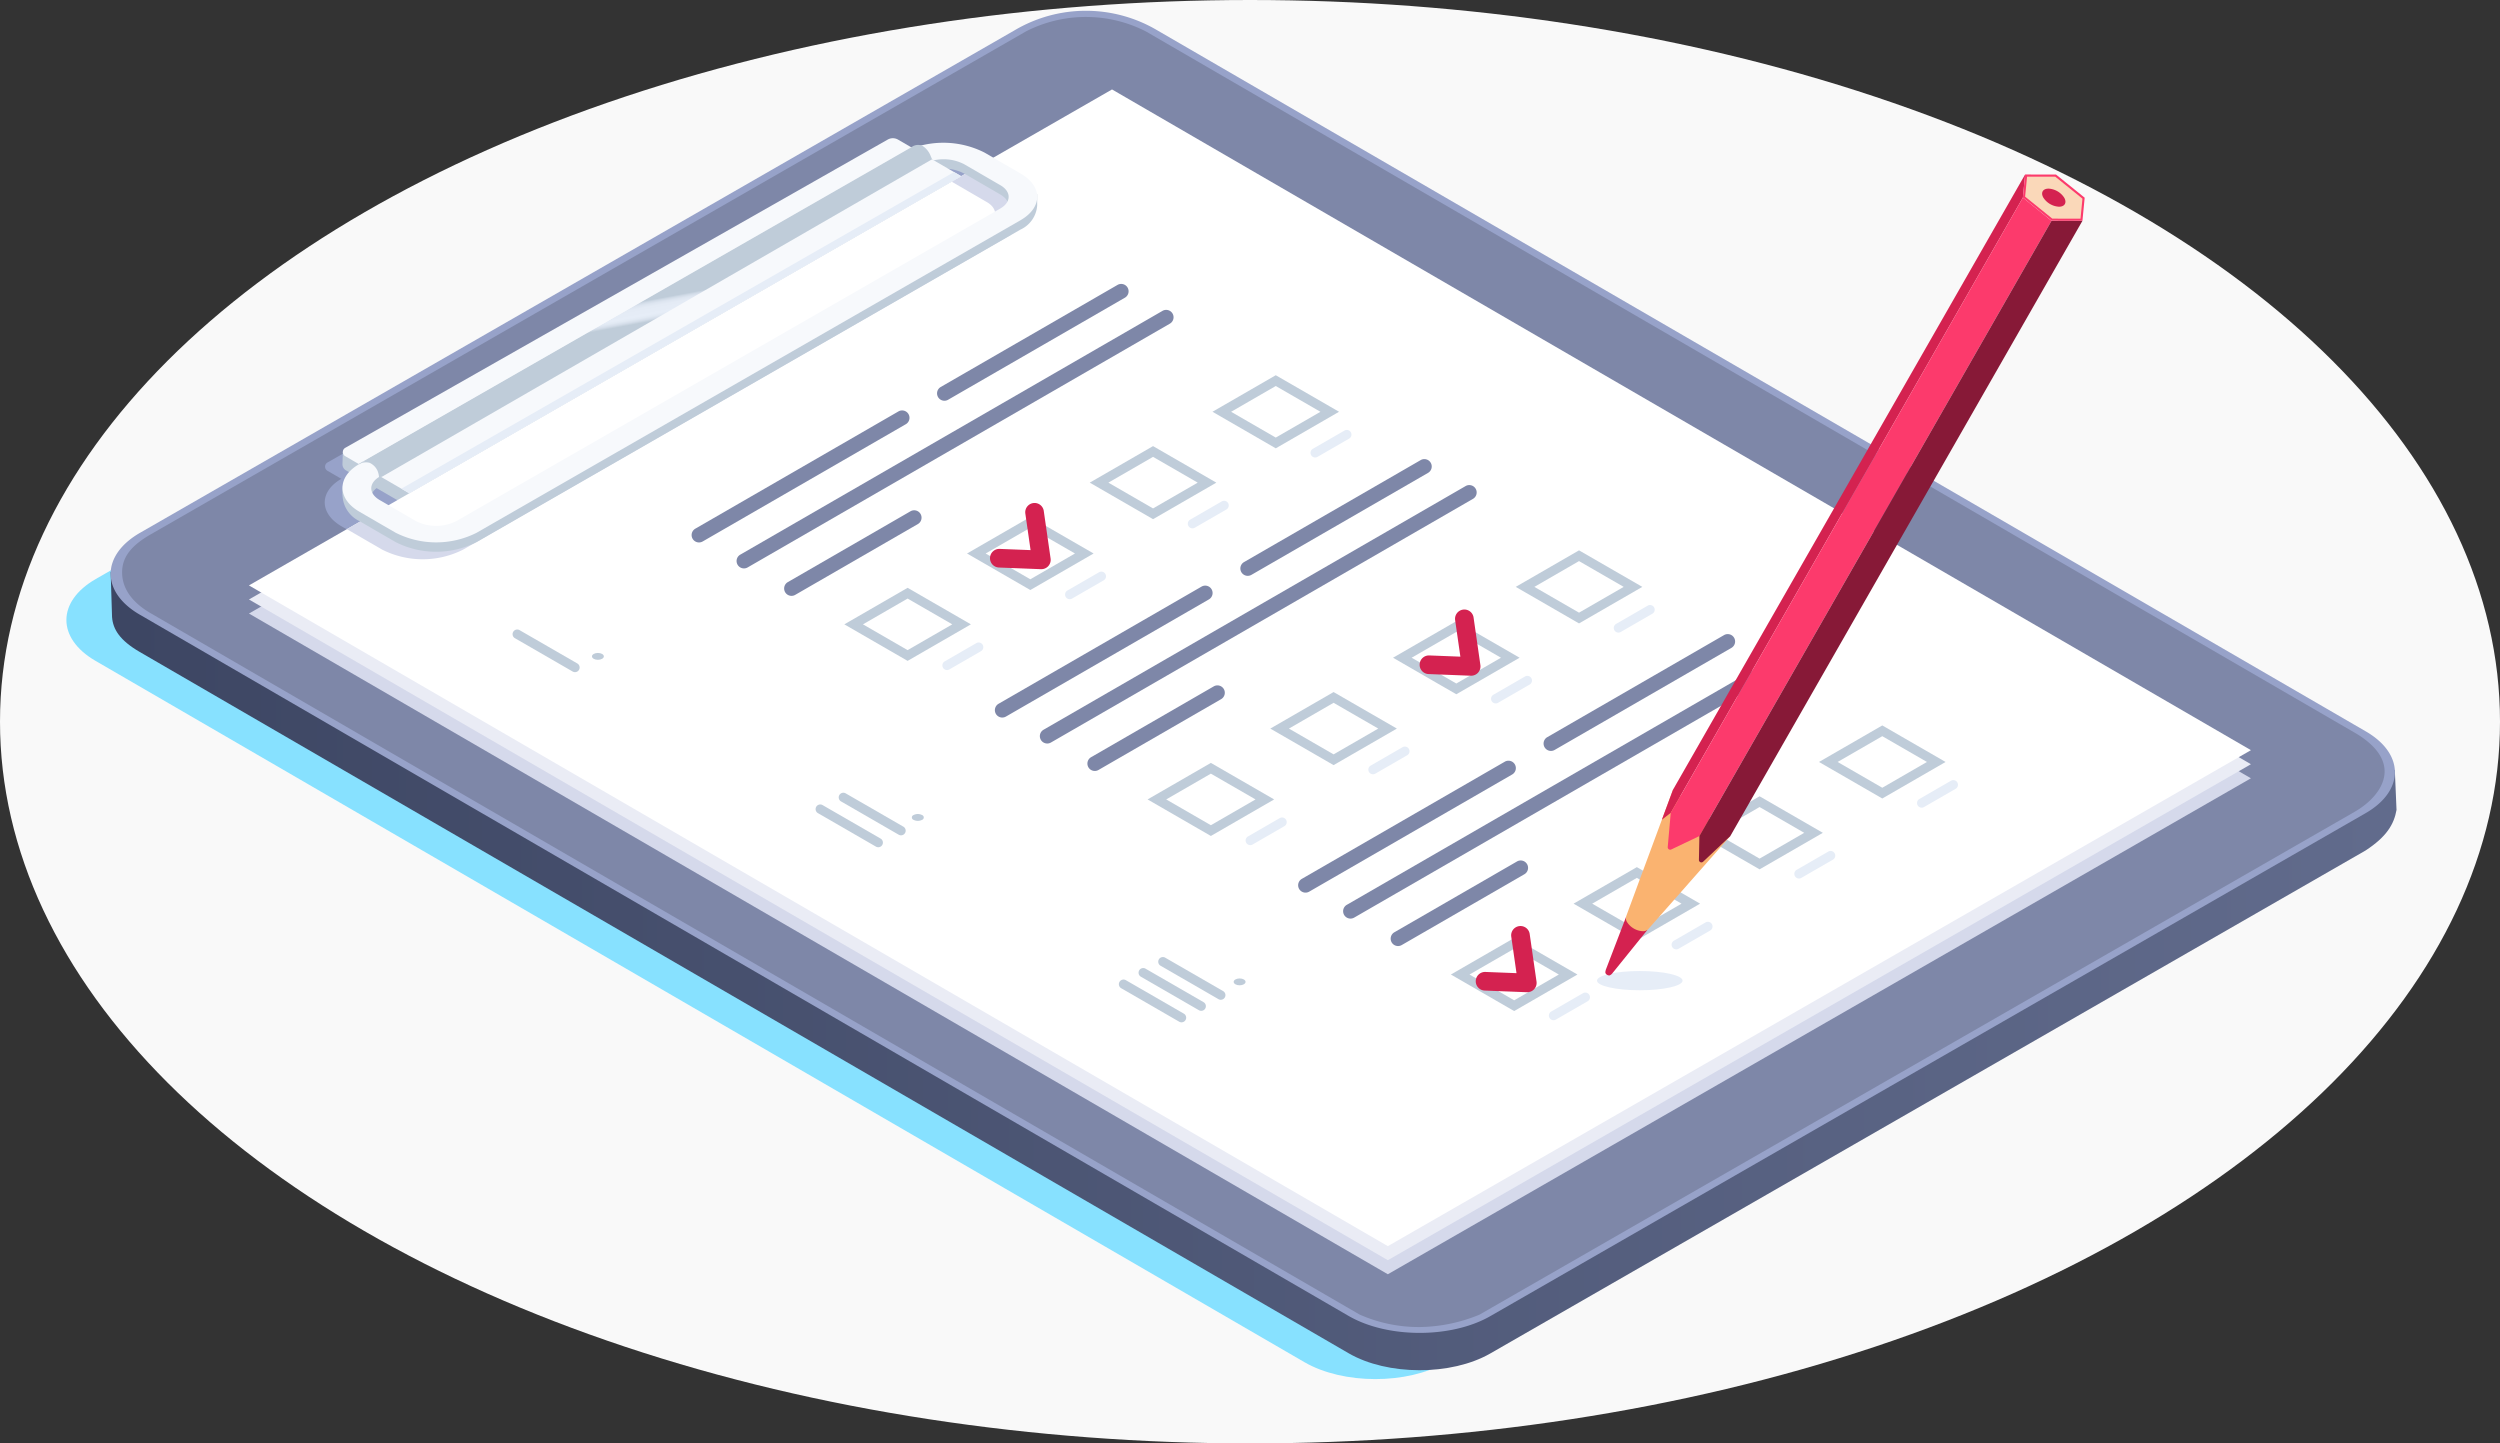 <svg xmlns="http://www.w3.org/2000/svg" xmlns:xlink="http://www.w3.org/1999/xlink" width="322.098" height="185.969" viewBox="0 0 322.098 185.969"><rect x="0" y="0" width="322.098" height="185.969" fill="#333333" stroke="none"/><defs><style>.a{fill:#f9f9f9;}.b{fill:#87e1ff;}.b,.f,.l,.q{mix-blend-mode:multiply;}.b,.f,.k,.l,.q,.s{isolation:isolate;}.c{fill:url(#a);}.d,.f{fill:#97a2c9;}.e{fill:#7e87a8;}.g{fill:#bfccd9;}.h,.l{fill:#d5d9eb;}.i{fill:#eaecf5;}.j{fill:#fff;}.k{fill:#979797;mix-blend-mode:darken;}.m{fill:#f7f9fc;}.n,.q{fill:#e6edf7;}.o{fill:url(#b);}.p{fill:#d42250;}.r{fill:url(#c);}.t{fill:#fc3a6c;}.u{fill:#871937;}.v{fill:#fad8b9;}</style><linearGradient id="a" y1="0.5" x2="1" y2="0.5" gradientUnits="objectBoundingBox"><stop offset="0" stop-color="#3d4663"/><stop offset="1" stop-color="#616b8c"/></linearGradient><linearGradient id="b" x1="0.51" y1="0.531" x2="0.491" y2="0.472" gradientUnits="objectBoundingBox"><stop offset="0" stop-color="#bfccd9"/><stop offset="0.006" stop-color="#c0cdd9"/><stop offset="0.116" stop-color="#d5deea"/><stop offset="0.225" stop-color="#e1e9f3"/><stop offset="0.328" stop-color="#e6edf7"/><stop offset="0.686" stop-color="#e4ebf5"/><stop offset="0.82" stop-color="#dde5f0"/><stop offset="0.917" stop-color="#d1dbe7"/><stop offset="0.995" stop-color="#c0cdda"/><stop offset="1" stop-color="#bfccd9"/></linearGradient><linearGradient id="c" x1="-33.867" y1="3.524" x2="-33.169" y2="3.524" gradientUnits="objectBoundingBox"><stop offset="0" stop-color="#de934d"/><stop offset="0.156" stop-color="#e19855"/><stop offset="0.401" stop-color="#e9a86b"/><stop offset="0.704" stop-color="#f7c290"/><stop offset="0.724" stop-color="#f9c493"/><stop offset="0.733" stop-color="#f9c290"/><stop offset="0.816" stop-color="#f9b97e"/><stop offset="0.903" stop-color="#f9b473"/><stop offset="1" stop-color="#fab370"/></linearGradient></defs><g transform="translate(-60.388 -667.269)"><ellipse class="a" cx="161.049" cy="92.984" rx="161.049" ry="92.984" transform="translate(60.388 667.269)"/><g transform="translate(68.942 668.654)"><path class="b" d="M401.941,805.382c5.009,2.906,4.989,7.65-.044,10.542L289.141,880.717c-5.034,2.892-13.25,2.88-18.261-.026L115.13,790.336c-5.01-2.906-4.99-7.651.044-10.543L227.93,715c5.032-2.893,13.25-2.881,18.259.025Z" transform="translate(-111.385 -706.581)"/><path class="c" d="M439.676,798.75l.217,5.119c-.324,1.837-1.262,3.448-4,5.232L323.141,873.894c-5.034,2.892-13.25,2.88-18.261-.026L149.129,783.513c-2.553-1.481-3.451-2.909-3.565-4.5l-.18-5.78,116.544-65.06c5.032-2.893,13.25-2.881,18.259.025Z" transform="translate(-139.681 -700.902)"/><path class="d" d="M435.94,768.378c5.009,2.906,4.989,7.65-.044,10.542L323.14,843.712c-5.034,2.892-13.25,2.88-18.261-.026L149.129,753.332c-5.01-2.907-4.99-7.651.044-10.544L261.928,678a18.044,18.044,0,0,1,18.259.025Z" transform="translate(-139.681 -675.529)"/><path class="e" d="M321.352,849.092a18.883,18.883,0,0,1-7.741-1.612L157.857,757.124c-2.258-1.31-3.679-3.076-3.679-5.272,0-2.154,1.443-3.6,3.719-4.91L270.652,682.15a16.959,16.959,0,0,1,15.442.022l155.753,90.356c2.258,1.31,3.833,3.013,3.83,4.985s-1.593,3.89-3.867,5.2L329.054,847.5A20.867,20.867,0,0,1,321.352,849.092Z" transform="translate(-147 -679.501)"/><path class="f" d="M397.169,789.206,392.5,786.5a11.74,11.74,0,0,0-8.782-.725,1.852,1.852,0,0,0-.622.052c-.008,0-1.713-.987-1.713-.987a1.337,1.337,0,0,0-1.333-.006l-69.892,39.715a.62.62,0,0,0,0,1.075l1.784,1.034c-2.877,1.653-2.835,4.457.026,6.117l4.672,2.71a11.571,11.571,0,0,0,10.433.015l70.073-40.266C400.022,793.578,400.032,790.867,397.169,789.206Zm-2.627,4.515L324.47,833.986a5.774,5.774,0,0,1-5.217-.007l-4.672-2.71c-1.434-.833-1.429-2.185.012-3.013l.056-.031.16.091.383.224,3.213,1.864,71.1-40.858-3.917-2.27.4.229a5.792,5.792,0,0,1,3.9.493l4.67,2.709C395.99,791.541,395.984,792.892,394.542,793.721Z" transform="translate(-276.518 -766.35)"/><path class="g" d="M403.059,783.887l-71.1,41.305-8.1-4.7a.9.9,0,0,1-.446-.807l.05-1.563,70.418-39.561Z" transform="translate(-287.844 -761.279)"/><g transform="translate(23.521 10.142)"><path class="h" d="M509.539,842.712l-111.2,63.9L251.607,821.486l111.2-63.9Z" transform="translate(-251.607 -753.965)"/><path class="i" d="M509.538,831.911l-111.2,63.9L251.605,810.685l111.2-63.9Z" transform="translate(-251.605 -744.976)"/><path class="j" d="M509.537,821.111l-111.2,63.9L251.6,799.884l111.2-63.9Z" transform="translate(-251.603 -735.987)"/></g><path class="k" d="M473.211,828.079c-19.215,11.041-53.5,30.959-70.072,40.265-1.681.945-5.008.539-5.008.539l76.688-43.319A2.687,2.687,0,0,1,473.211,828.079Z" transform="translate(-350.031 -800.397)"/><path class="l" d="M411.828,806.486l-70.073,40.266a11.557,11.557,0,0,1-10.432-.016l-4.535-2.629,2.618-1.5,4.532,2.629a5.786,5.786,0,0,0,5.22.008l70.069-40.266c1.442-.828,1.45-2.181.012-3.012l-4.528-2.629,2.61-1.5,4.535,2.629C414.716,802.125,414.7,804.835,411.828,806.486Z" transform="translate(-290.654 -777.317)"/><path class="g" d="M396.875,784.793l2.725,1.58a5.791,5.791,0,0,1,3.9.493l4.67,2.709c1.436.833,1.429,2.184-.013,3.013l-70.072,40.265a5.774,5.774,0,0,1-5.217-.007l-4.672-2.71c-1.435-.833-1.47-2.144-.029-2.972a1.535,1.535,0,0,0,.271-.819c0-.547-.044-.543-.044-.543l-2.733-.219-2.2,1.526a5.564,5.564,0,0,0-.021,1.5,3.838,3.838,0,0,0,2.139,3.034l4.672,2.71a11.571,11.571,0,0,0,10.433.015L410.758,794.1a3.7,3.7,0,0,0,2.163-3.126c0-1.052,0-1.433,0-1.433l-6.81-4.174A11.754,11.754,0,0,0,396.875,784.793Z" transform="translate(-287.844 -765.9)"/><path class="m" d="M396.9,777.627l2.725,1.58a5.791,5.791,0,0,1,3.9.493l4.67,2.709c1.436.833,1.429,2.184-.013,3.013l-70.072,40.265a5.774,5.774,0,0,1-5.217-.007l-4.672-2.71c-1.435-.833-1.429-2.185.012-3.013l.056-.031,1.94-1.158a23.8,23.8,0,0,0-2.043-2.068l-2.606,1.654c-2.877,1.653-2.835,4.457.026,6.117l4.672,2.71a11.572,11.572,0,0,0,10.433.015l70.073-40.266c2.877-1.652,2.887-4.363.024-6.023l-4.669-2.71A11.752,11.752,0,0,0,396.9,777.627Z" transform="translate(-287.868 -759.935)"/><path class="m" d="M403.371,778.31l-71.1,40.858-3.213-1.864-.383-.224a3.278,3.278,0,0,0-.3-.978,3.412,3.412,0,0,0-.213-.352,2.108,2.108,0,0,0-.646-.6c-.066-.035-.132-.07-.2-.1a1.143,1.143,0,0,0-.8-.035,1.981,1.981,0,0,0-.711.406l-1.784-1.035a.62.62,0,0,1,0-1.075l69.892-39.715a1.337,1.337,0,0,1,1.333.007l1.706.991a1.885,1.885,0,0,1,1.083.031.115.115,0,0,1,.035.012,1.868,1.868,0,0,1,.375.166c.019.008.035.019.05.027a1.1,1.1,0,0,1,.1.066,1.537,1.537,0,0,1,.228.182c.027.023.042.039.042.039a2.628,2.628,0,0,1,.278.329l.023.035a3.014,3.014,0,0,1,.244.437c.027.066.046.128.046.128Z" transform="translate(-288.094 -756.998)"/><path class="n" d="M439.845,799.433l.911.528-71.1,40.858-1.023-.594Z" transform="translate(-325.48 -778.649)"/><path class="g" d="M409.2,782.68l-70.438,40.983a2.626,2.626,0,0,0-.2-.908,2.054,2.054,0,0,0-1.023-1.015,1.815,1.815,0,0,0-1.351.178l70.991-40.633a2.117,2.117,0,0,1,1.083.031.122.122,0,0,1,.035.012,1.849,1.849,0,0,1,.375.166c.019.008.035.019.05.027a1.084,1.084,0,0,1,.1.066,1.52,1.52,0,0,1,.228.182c.027.023.043.039.043.039a2.633,2.633,0,0,1,.278.329l.023.035C409.509,782.343,409.2,782.68,409.2,782.68Z" transform="translate(-298.48 -763.497)"/><path class="o" d="M409.786,780.383l-70.948,40.942a5.53,5.53,0,0,0-.27-.965,1.989,1.989,0,0,0-1.091-1.069c-.827-.224-1,.144-1.508.371l-.045-.026,71.193-40.8a1.38,1.38,0,0,1,1.5-.149,2.706,2.706,0,0,1,1,1.286C409.651,780.038,409.786,780.383,409.786,780.383Z" transform="translate(-298.259 -761.243)"/><g transform="translate(57.479 35.202)"><g transform="translate(42.749 39.146)"><path class="g" d="M717.045,1128.167l-8.153-4.707,8.153-4.707,8.153,4.707Zm-5.754-4.707,5.754,3.322,5.754-3.322-5.754-3.322Z" transform="translate(-708.892 -1118.753)"/></g><g transform="translate(58.56 30.018)"><path class="g" d="M811.3,1073.749l-8.153-4.707,8.153-4.707,8.153,4.707Zm-5.754-4.707,5.754,3.322,5.754-3.322-5.754-3.322Z" transform="translate(-803.148 -1064.335)"/></g><g transform="translate(74.371 20.889)"><path class="g" d="M905.557,1019.33l-8.153-4.707,8.153-4.707,8.153,4.707Zm-5.754-4.707,5.754,3.322,5.754-3.322-5.754-3.322Z" transform="translate(-897.404 -1009.916)"/></g><g transform="translate(90.182 11.761)"><path class="g" d="M999.813,964.911,991.66,960.2l8.153-4.707,8.153,4.707Zm-5.754-4.707,5.754,3.322,5.754-3.322-5.754-3.322Z" transform="translate(-991.66 -955.497)"/></g><g transform="translate(23.075 16.297)"><path class="e" d="M592.558,999.546a.951.951,0,0,1-.476-1.775l26.158-15.1a.951.951,0,1,1,.951,1.647l-26.158,15.1A.947.947,0,0,1,592.558,999.546Z" transform="translate(-591.606 -982.541)"/></g><g transform="translate(54.697)"><path class="e" d="M781.07,900.431a.951.951,0,0,1-.476-1.775l22.764-13.143a.951.951,0,1,1,.951,1.647L781.544,900.3A.946.946,0,0,1,781.07,900.431Z" transform="translate(-780.118 -885.385)"/></g><g transform="translate(28.87 3.345)"><path class="e" d="M627.1,938.631a.951.951,0,0,1-.476-1.775l54.386-31.4a.951.951,0,1,1,.951,1.647l-54.386,31.4A.949.949,0,0,1,627.1,938.631Z" transform="translate(-626.15 -905.329)"/></g><g transform="translate(34.996 29.154)"><path class="e" d="M663.62,1070.214a.951.951,0,0,1-.476-1.775l15.811-9.129a.951.951,0,0,1,.951,1.647l-15.811,9.128A.948.948,0,0,1,663.62,1070.214Z" transform="translate(-662.668 -1059.184)"/></g><g transform="translate(55.38 46.185)"><path class="n" d="M784.787,1164.271a.6.6,0,0,1-.3-1.119l4.084-2.358a.6.6,0,0,1,.6,1.039l-4.084,2.358A.6.6,0,0,1,784.787,1164.271Z" transform="translate(-784.186 -1160.713)"/></g><g transform="translate(71.19 37.056)"><path class="n" d="M879.042,1109.852a.6.6,0,0,1-.3-1.119l4.084-2.358a.6.6,0,0,1,.6,1.039l-4.084,2.358A.594.594,0,0,1,879.042,1109.852Z" transform="translate(-878.442 -1106.294)"/></g><g transform="translate(87.002 27.928)"><path class="n" d="M973.3,1055.432a.6.6,0,0,1-.3-1.119l4.084-2.358a.6.6,0,0,1,.6,1.039l-4.084,2.358A.6.6,0,0,1,973.3,1055.432Z" transform="translate(-972.699 -1051.875)"/></g><g transform="translate(102.812 18.799)"><path class="n" d="M1067.554,1001.015a.6.6,0,0,1-.3-1.119l4.084-2.358a.6.6,0,0,1,.6,1.039l-4.084,2.358A.6.6,0,0,1,1067.554,1001.015Z" transform="translate(-1066.954 -997.457)"/></g><g transform="translate(0 44.512)"><path class="g" d="M462.093,1156.241a.6.6,0,0,1-.3-.08l-7.45-4.3a.6.6,0,0,1,.6-1.039l7.45,4.3a.6.6,0,0,1-.3,1.119Z" transform="translate(-454.044 -1150.74)"/></g><g transform="translate(81.821 61.704)"><path class="g" d="M949.97,1262.646l-8.153-4.707,8.153-4.707,8.153,4.707Zm-5.754-4.707,5.754,3.322,5.754-3.322-5.754-3.322Z" transform="translate(-941.817 -1253.232)"/></g><g transform="translate(97.632 52.576)"><path class="g" d="M1044.227,1208.228l-8.153-4.707,8.153-4.707,8.153,4.707Zm-5.754-4.707,5.754,3.322,5.754-3.322-5.754-3.322Z" transform="translate(-1036.074 -1198.814)"/></g><g transform="translate(113.443 43.447)"><path class="g" d="M1138.483,1153.809l-8.153-4.707,8.153-4.707,8.153,4.707Zm-5.754-4.707,5.754,3.322,5.754-3.322-5.754-3.322Z" transform="translate(-1130.33 -1144.395)"/></g><g transform="translate(129.254 34.319)"><path class="g" d="M1232.739,1099.391l-8.153-4.707,8.153-4.707,8.153,4.707Zm-5.754-4.707,5.754,3.322,5.754-3.322-5.754-3.322Z" transform="translate(-1224.586 -1089.977)"/></g><g transform="translate(62.147 38.856)"><path class="e" d="M825.483,1134.027a.951.951,0,0,1-.476-1.775l26.158-15.1a.951.951,0,0,1,.951,1.647l-26.158,15.1A.95.95,0,0,1,825.483,1134.027Z" transform="translate(-824.531 -1117.022)"/></g><g transform="translate(93.769 22.558)"><path class="e" d="M1014,1034.91a.951.951,0,0,1-.476-1.775l22.764-13.143a.951.951,0,0,1,.951,1.647l-22.764,13.143A.95.95,0,0,1,1014,1034.91Z" transform="translate(-1013.043 -1019.864)"/></g><g transform="translate(67.942 25.904)"><path class="e" d="M860.027,1073.112a.951.951,0,0,1-.476-1.775l54.386-31.4a.951.951,0,0,1,.951,1.647l-54.386,31.4A.947.947,0,0,1,860.027,1073.112Z" transform="translate(-859.075 -1039.809)"/></g><g transform="translate(74.068 51.712)"><path class="e" d="M896.545,1204.694a.951.951,0,0,1-.476-1.775l15.811-9.129a.951.951,0,0,1,.951,1.647l-15.811,9.129A.946.946,0,0,1,896.545,1204.694Z" transform="translate(-895.593 -1193.663)"/></g><g transform="translate(94.452 68.743)"><path class="n" d="M1017.712,1298.75a.6.6,0,0,1-.3-1.119l4.084-2.358a.6.6,0,1,1,.6,1.039l-4.084,2.358A.6.6,0,0,1,1017.712,1298.75Z" transform="translate(-1017.112 -1295.193)"/></g><g transform="translate(110.263 59.615)"><path class="n" d="M1111.968,1244.331a.6.6,0,0,1-.3-1.119l4.084-2.358a.6.6,0,1,1,.6,1.038l-4.084,2.358A.6.6,0,0,1,1111.968,1244.331Z" transform="translate(-1111.368 -1240.774)"/></g><g transform="translate(126.073 50.486)"><path class="n" d="M1206.224,1189.912a.6.6,0,0,1-.3-1.119l4.084-2.358a.6.6,0,0,1,.6,1.039l-4.084,2.358A.6.6,0,0,1,1206.224,1189.912Z" transform="translate(-1205.624 -1186.355)"/></g><g transform="translate(141.884 41.358)"><path class="n" d="M1300.48,1135.495a.6.6,0,0,1-.3-1.119l4.084-2.358a.6.6,0,0,1,.6,1.039l-4.084,2.358A.6.6,0,0,1,1300.48,1135.495Z" transform="translate(-1299.88 -1131.937)"/></g><g transform="translate(39.072 67.07)"><path class="g" d="M695.019,1290.721a.6.6,0,0,1-.3-.08l-7.45-4.3a.6.6,0,1,1,.6-1.038l7.45,4.3a.6.6,0,0,1-.3,1.119Z" transform="translate(-686.97 -1285.22)"/></g><g transform="translate(42.004 65.535)"><path class="g" d="M712.5,1281.569a.6.6,0,0,1-.3-.08l-7.45-4.3a.6.6,0,0,1,.6-1.038l7.45,4.3a.6.6,0,0,1-.3,1.119Z" transform="translate(-704.449 -1276.068)"/></g><g transform="translate(120.893 84.263)"><path class="g" d="M1182.9,1397.126l-8.153-4.707,8.153-4.707,8.153,4.707Zm-5.754-4.707,5.754,3.322,5.754-3.322-5.754-3.322Z" transform="translate(-1174.743 -1387.712)"/></g><g transform="translate(136.704 75.134)"><path class="g" d="M1277.152,1342.708,1269,1338l8.153-4.707L1285.3,1338ZM1271.4,1338l5.754,3.322,5.754-3.322-5.754-3.322Z" transform="translate(-1268.999 -1333.294)"/></g><g transform="translate(152.515 66.006)"><path class="g" d="M1371.408,1288.289l-8.153-4.707,8.153-4.707,8.153,4.707Zm-5.754-4.707,5.754,3.322,5.754-3.322-5.754-3.322Z" transform="translate(-1363.255 -1278.875)"/></g><g transform="translate(168.326 56.877)"><path class="g" d="M1465.664,1233.87l-8.153-4.707,8.153-4.707,8.153,4.707Zm-5.754-4.707,5.754,3.322,5.754-3.322-5.754-3.322Z" transform="translate(-1457.511 -1224.456)"/></g><g transform="translate(101.219 61.414)"><path class="e" d="M1058.408,1268.506a.951.951,0,0,1-.476-1.775l26.158-15.1a.951.951,0,0,1,.951,1.647l-26.158,15.1A.949.949,0,0,1,1058.408,1268.506Z" transform="translate(-1057.456 -1251.501)"/></g><g transform="translate(132.841 45.116)"><path class="e" d="M1246.92,1169.39a.951.951,0,0,1-.476-1.775l22.764-13.143a.951.951,0,1,1,.951,1.647l-22.765,13.143A.947.947,0,0,1,1246.92,1169.39Z" transform="translate(-1245.968 -1154.344)"/></g><g transform="translate(107.014 48.462)"><path class="e" d="M1092.952,1207.591a.951.951,0,0,1-.476-1.775l54.386-31.4a.951.951,0,1,1,.951,1.647l-54.386,31.4A.947.947,0,0,1,1092.952,1207.591Z" transform="translate(-1092 -1174.289)"/></g><g transform="translate(113.14 74.27)"><path class="e" d="M1129.471,1339.173a.951.951,0,0,1-.476-1.775l15.811-9.129a.951.951,0,0,1,.951,1.647l-15.811,9.128A.947.947,0,0,1,1129.471,1339.173Z" transform="translate(-1128.519 -1328.142)"/></g><g transform="translate(133.524 91.301)"><path class="n" d="M1250.638,1433.23a.6.6,0,0,1-.3-1.119l4.084-2.358a.6.6,0,1,1,.6,1.039l-4.084,2.358A.6.6,0,0,1,1250.638,1433.23Z" transform="translate(-1250.038 -1429.673)"/></g><g transform="translate(149.335 82.173)"><path class="n" d="M1344.894,1378.811a.6.6,0,0,1-.3-1.119l4.084-2.358a.6.6,0,0,1,.6,1.039l-4.084,2.358A.6.6,0,0,1,1344.894,1378.811Z" transform="translate(-1344.294 -1375.254)"/></g><g transform="translate(165.146 73.044)"><path class="n" d="M1439.15,1324.392a.6.6,0,0,1-.3-1.119l4.084-2.358a.6.6,0,0,1,.6,1.039l-4.084,2.358A.6.6,0,0,1,1439.15,1324.392Z" transform="translate(-1438.55 -1320.834)"/></g><g transform="translate(180.956 63.916)"><path class="n" d="M1533.406,1269.974a.6.6,0,0,1-.3-1.119l4.083-2.358a.6.6,0,0,1,.6,1.039l-4.084,2.358A.6.6,0,0,1,1533.406,1269.974Z" transform="translate(-1532.806 -1266.416)"/></g><g transform="translate(78.144 89.628)"><path class="g" d="M927.945,1425.2a.6.6,0,0,1-.3-.08l-7.45-4.3a.6.6,0,1,1,.6-1.038l7.45,4.3a.6.6,0,0,1-.3,1.119Z" transform="translate(-919.895 -1419.699)"/></g><g transform="translate(80.683 88.147)"><path class="g" d="M943.081,1416.369a.6.6,0,0,1-.3-.08l-7.45-4.3a.6.6,0,1,1,.6-1.038l7.45,4.3a.6.6,0,0,1-.3,1.119Z" transform="translate(-935.032 -1410.868)"/></g><g transform="translate(83.204 86.724)"><path class="g" d="M958.107,1407.888a.6.6,0,0,1-.3-.081l-7.45-4.3a.6.6,0,1,1,.6-1.039l7.45,4.3a.6.6,0,0,1-.3,1.119Z" transform="translate(-950.058 -1402.387)"/></g><g transform="translate(61.52 28.176)"><path class="p" d="M827.411,1061.927h-.047l-5.419-.213a1.2,1.2,0,0,1,.094-2.4l3.98.156-.681-4.746a1.2,1.2,0,0,1,2.374-.341l.886,6.172a1.2,1.2,0,0,1-1.187,1.37Z" transform="translate(-820.793 -1053.357)"/></g><g transform="translate(116.896 41.903)"><path class="p" d="M1157.528,1143.755h-.047l-5.419-.213a1.2,1.2,0,0,1,.046-2.4h.048l3.979.156-.681-4.746a1.2,1.2,0,0,1,2.374-.341l.886,6.172a1.2,1.2,0,0,1-1.187,1.37Z" transform="translate(-1150.91 -1135.185)"/></g><g transform="translate(124.126 82.681)"><path class="p" d="M1200.631,1386.851h-.047l-5.418-.213a1.2,1.2,0,0,1,.046-2.4h.048l3.98.156-.681-4.746a1.2,1.2,0,0,1,2.374-.341l.886,6.172a1.2,1.2,0,0,1-1.187,1.37Z" transform="translate(-1194.014 -1378.281)"/></g><ellipse class="g" cx="0.766" cy="0.442" rx="0.766" ry="0.442" transform="translate(10.235 47.538)"/><path class="g" d="M762.1,1292.6a.33.33,0,0,1,0,.625,1.2,1.2,0,0,1-1.084,0,.33.33,0,0,1,0-.625A1.2,1.2,0,0,1,762.1,1292.6Z" transform="translate(-709.34 -1224.18)"/><ellipse class="g" cx="0.766" cy="0.442" rx="0.766" ry="0.442" transform="translate(92.912 89.475)"/></g></g><g transform="translate(266.144 689.752)"><ellipse class="q" cx="5.513" cy="1.239" rx="5.513" ry="1.239" transform="translate(0 102.623)"/><g transform="translate(1.075 0)"><path class="p" d="M1293.456,1378.5l2.6-6.782,2.761,1.637-4.514,5.592a.878.878,0,0,1-.371.276.545.545,0,0,1-.5-.271C1293.37,1378.82,1293.414,1378.7,1293.456,1378.5Z" transform="translate(-1293.399 -1276.03)"/><path class="r" d="M1315.226,1273.857l7.386,5.969-10.58,12a.924.924,0,0,1-.705.255,2.573,2.573,0,0,1-2.014-1.168.88.88,0,0,1-.121-.735C1309.184,1290.169,1315.226,1273.857,1315.226,1273.857Z" transform="translate(-1306.512 -1194.588)"/><g transform="translate(7.283)"><g class="s"><path class="p" d="M1383.619,801.3,1338.25,880.57l-1.431,3.863,1.141-.887,45.37-79.269Z" transform="translate(-1336.819 -801.302)"/><g transform="translate(0.753 2.976)"><path class="t" d="M1387.063,819.044l-45.369,79.269-.387,4.4a.32.32,0,0,0,.457.317l3.623-1.729,45.369-79.269Z" transform="translate(-1341.305 -819.044)"/></g><g transform="translate(4.772 5.961)"><path class="u" d="M1410.7,836.837l-45.369,79.269-.062,3.071a.32.32,0,0,0,.54.24l3.5-3.3,45.369-79.269Z" transform="translate(-1365.268 -836.837)"/></g><g transform="translate(46.511)"><path class="t" d="M1614.379,801.3l-.29,2.976,3.693,2.985,3.982.008.289-2.977-3.692-2.984Z" transform="translate(-1614.089 -801.302)"/><path class="v" d="M1622.947,808.364l.25-2.58-3.5-2.83-3.635-.007-.251,2.579,3.5,2.83Z" transform="translate(-1615.521 -802.672)"/></g></g></g><path class="p" d="M1629.71,812.146c-.742,0-1.044.519-.674,1.163a2.572,2.572,0,0,0,2.014,1.168c.742,0,1.044-.519.674-1.163A2.573,2.573,0,0,0,1629.71,812.146Z" transform="translate(-1572.603 -810.327)"/></g></g></g></svg>